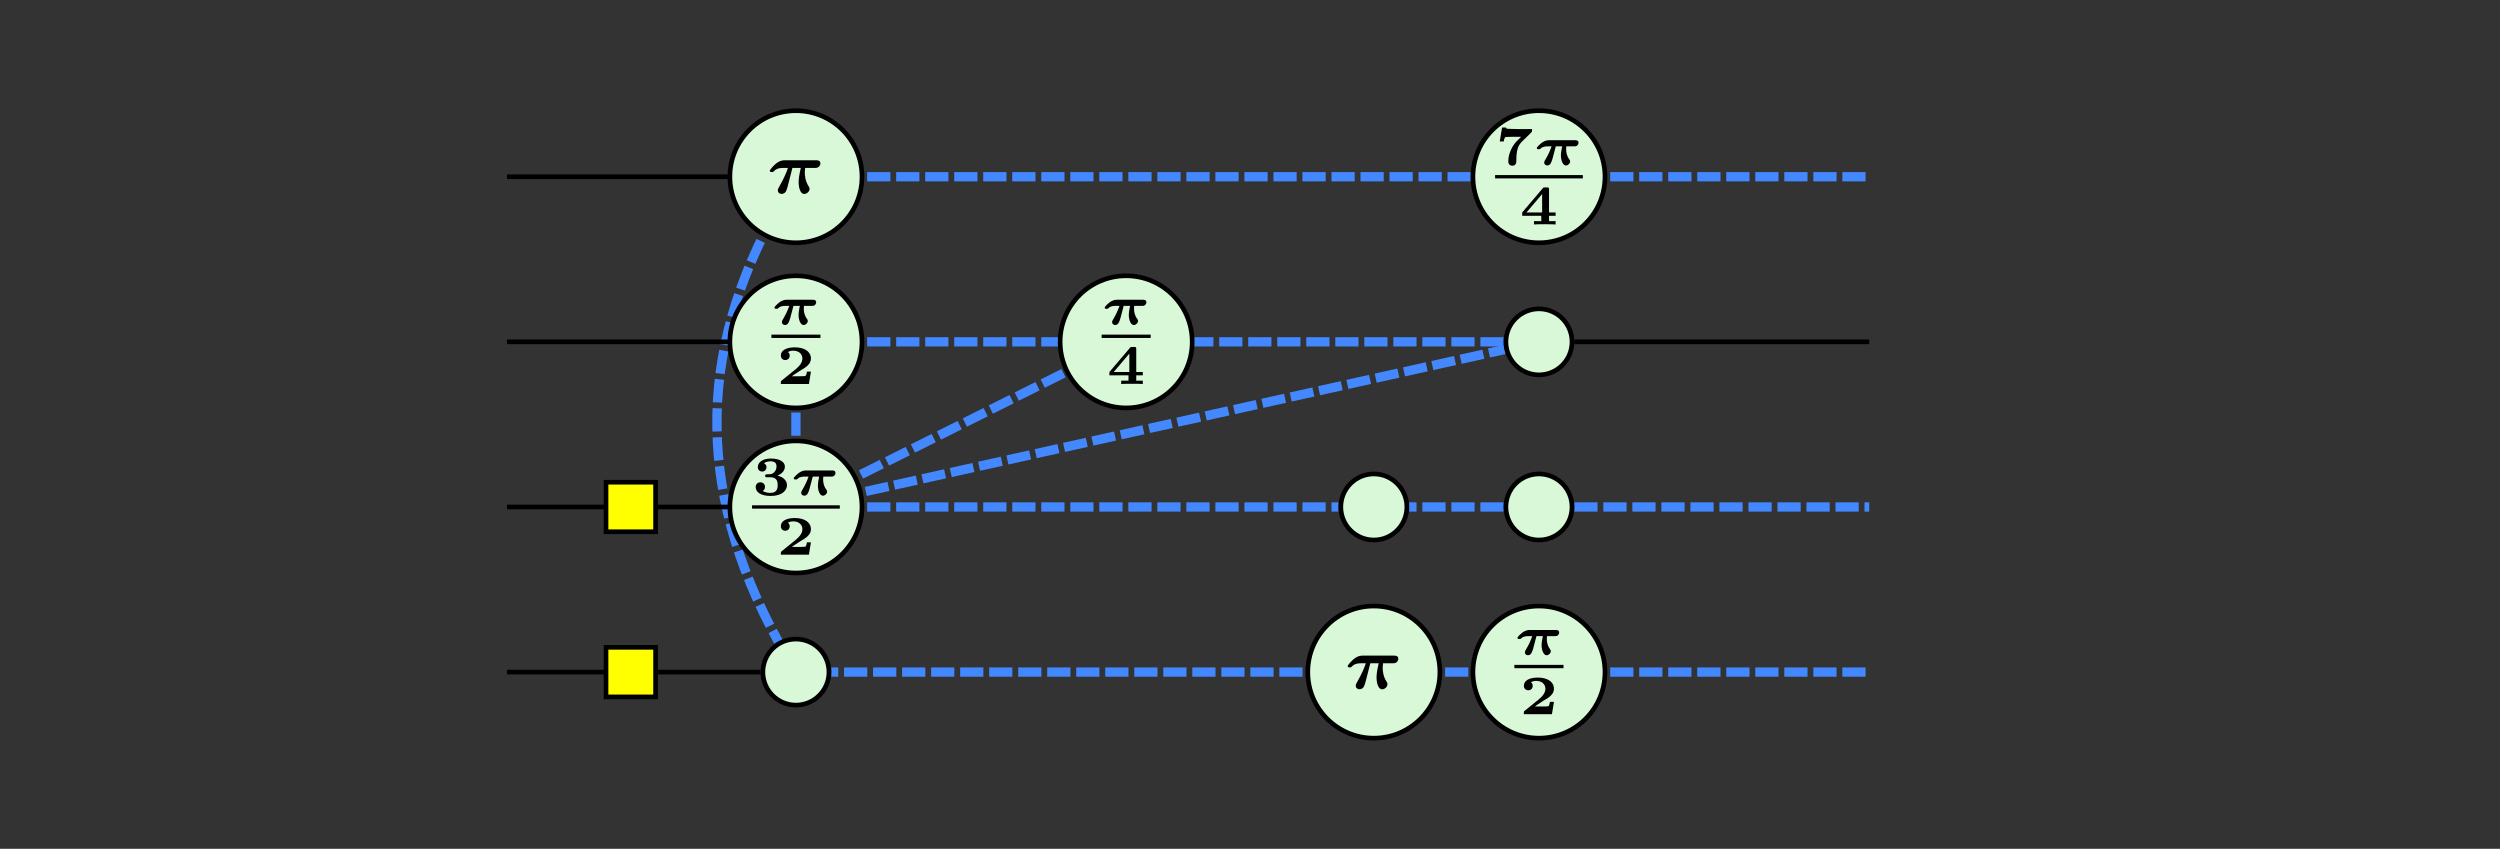 <?xml version='1.0' encoding='UTF-8'?>
<!-- This file was generated by dvisvgm 2.13.1 -->
<svg version='1.1' xmlns='http://www.w3.org/2000/svg' xmlns:xlink='http://www.w3.org/1999/xlink' width='429.19pt' height='145.724pt' viewBox='0 -145.724 429.19 145.724'>
<rect x="0" y="-145.724" width="429.19" height="145.724" fill="#333333" stroke="none"/>
<g id='page1' transform='matrix(2 0 0 2 0 0)'>
<g transform='matrix(1 0 0 -1 0 0)'>
<path d='M69.453 57.691H130.969' stroke='#48f' fill='none' stroke-width='.797' stroke-miterlimit='10' stroke-dasharray='1.993 .498'/>
<path d='M67.188 57.691H43.516' stroke='#000' fill='none' stroke-width='.399' stroke-miterlimit='10'/>
<path d='M67.668 56.559C59.789 43.59 59.512 31.105 66.805 17.797' stroke='#48f' fill='none' stroke-width='.797' stroke-miterlimit='10' stroke-dasharray='1.993 .498'/>
<path d='M135.137 29.344H160.449' stroke='#48f' fill='none' stroke-width='.797' stroke-miterlimit='10' stroke-dasharray='1.993 .498'/>
<path d='M129.066 29.344H120.961' stroke='#48f' fill='none' stroke-width='.797' stroke-miterlimit='10' stroke-dasharray='1.993 .498'/>
<path d='M133.234 57.691H160.449' stroke='#48f' fill='none' stroke-width='.797' stroke-miterlimit='10' stroke-dasharray='1.993 .498'/>
<path d='M119.062 15.172H130.969' stroke='#48f' fill='none' stroke-width='.797' stroke-miterlimit='10' stroke-dasharray='1.993 .498'/>
<path d='M116.793 15.172H71.356' stroke='#48f' fill='none' stroke-width='.797' stroke-miterlimit='10' stroke-dasharray='1.993 .498'/>
<path d='M68.32 30.477V42.383' stroke='#48f' fill='none' stroke-width='.797' stroke-miterlimit='10' stroke-dasharray='1.993 .498'/>
<path d='M69.453 29.598L129.141 42.859' stroke='#48f' fill='none' stroke-width='.797' stroke-miterlimit='10' stroke-dasharray='1.993 .498'/>
<path d='M69.453 29.91L95.535 42.949' stroke='#48f' fill='none' stroke-width='.797' stroke-miterlimit='10' stroke-dasharray='1.993 .498'/>
<path d='M67.188 29.344H43.516' stroke='#000' fill='none' stroke-width='.399' stroke-miterlimit='10'/>
<path d='M69.453 29.344H114.894' stroke='#48f' fill='none' stroke-width='.797' stroke-miterlimit='10' stroke-dasharray='1.993 .498'/>
<path d='M133.234 15.172H160.449' stroke='#48f' fill='none' stroke-width='.797' stroke-miterlimit='10' stroke-dasharray='1.993 .498'/>
<path d='M65.285 15.172H43.516' stroke='#000' fill='none' stroke-width='.399' stroke-miterlimit='10'/>
<path d='M69.453 43.52H95.535' stroke='#48f' fill='none' stroke-width='.797' stroke-miterlimit='10' stroke-dasharray='1.993 .498'/>
<path d='M67.188 43.52H43.516' stroke='#000' fill='none' stroke-width='.399' stroke-miterlimit='10'/>
<path d='M135.137 43.52H160.449' stroke='#000' fill='none' stroke-width='.399' stroke-miterlimit='10'/>
<path d='M129.066 43.52H97.801' stroke='#48f' fill='none' stroke-width='.797' stroke-miterlimit='10' stroke-dasharray='1.993 .498'/>
<path d='M68.32 63.359C65.191 63.359 62.652 60.82 62.652 57.691C62.652 54.559 65.191 52.023 68.32 52.023C71.453 52.023 73.992 54.559 73.992 57.691C73.992 60.82 71.453 63.359 68.32 63.359Z' fill='#d8f8d8'/>
<path d='M68.32 63.359C65.191 63.359 62.652 60.82 62.652 57.691C62.652 54.559 65.191 52.023 68.32 52.023C71.453 52.023 73.992 54.559 73.992 57.691C73.992 60.82 71.453 63.359 68.32 63.359Z' stroke='#000' fill='none' stroke-width='.399' stroke-miterlimit='10'/>
<path d='M68.018 58.448H68.739C68.567 57.721 68.554 57.415 68.554 57.218C68.554 56.72 68.713 56.21 69.038 56.21C69.211 56.21 69.491 56.389 69.491 56.65C69.491 56.739 69.472 56.778 69.421 56.854C69.108 57.332 69.083 57.83 69.083 58.046C69.083 58.219 69.096 58.295 69.115 58.448H69.95C70.084 58.448 70.161 58.448 70.275 58.537C70.365 58.607 70.422 58.735 70.422 58.831C70.422 59.105 70.167 59.105 70.058 59.105H67.374C67.221 59.105 66.947 59.105 66.552 58.773C66.45 58.684 66.08 58.308 66.08 58.206C66.08 58.091 66.188 58.091 66.258 58.091C66.367 58.091 66.373 58.097 66.431 58.168C66.552 58.295 66.737 58.448 67.234 58.448H67.636C67.502 58.046 67.311 57.587 66.877 56.816C66.788 56.663 66.768 56.625 66.768 56.523C66.768 56.325 66.928 56.216 67.094 56.216C67.266 56.216 67.438 56.325 67.508 56.529C67.572 56.695 67.617 56.873 67.668 57.077L68.018 58.448Z'/>
<path d='M134.938 29.344C134.938 30.91 133.668 32.18 132.102 32.18S129.266 30.91 129.266 29.344S130.535 26.508 132.102 26.508S134.938 27.777 134.938 29.344Z' fill='#d8f8d8'/>
<path d='M134.938 29.344C134.938 30.91 133.668 32.18 132.102 32.18S129.266 30.91 129.266 29.344S130.535 26.508 132.102 26.508S134.938 27.777 134.938 29.344Z' stroke='#000' fill='none' stroke-width='.399' stroke-miterlimit='10'/>
<path d='M132.102 63.359C128.969 63.359 126.434 60.82 126.434 57.691C126.434 54.559 128.969 52.023 132.102 52.023C135.231 52.023 137.769 54.559 137.769 57.691C137.769 60.82 135.231 63.359 132.102 63.359Z' fill='#d8f8d8'/>
<path d='M132.102 63.359C128.969 63.359 126.434 60.82 126.434 57.691C126.434 54.559 128.969 52.023 132.102 52.023C135.231 52.023 137.769 54.559 137.769 57.691C137.769 60.82 135.231 63.359 132.102 63.359Z' stroke='#000' fill='none' stroke-width='.399' stroke-miterlimit='10'/>
<path d='M129.402 61.806C129.287 61.811 129.273 61.887 129.268 61.916H128.934L128.738 60.721H129.077C129.082 60.749 129.129 61.079 129.235 61.098C129.335 61.117 129.593 61.117 129.77 61.117H130.569L130.162 60.711C129.837 60.362 129.469 59.717 129.469 59.014C129.469 58.646 129.77 58.637 129.813 58.637C129.904 58.637 129.999 58.665 130.062 58.732C130.157 58.837 130.157 58.923 130.157 59.038C130.162 59.975 130.296 60.362 130.654 60.721C130.764 60.831 130.932 60.993 130.989 61.046C131.061 61.108 131.486 61.529 131.501 61.562C131.51 61.586 131.51 61.596 131.51 61.782H130.368L129.402 61.806Z'/>
<path d='M135.132 60.3C135.218 60.3 135.304 60.3 135.39 60.377C135.443 60.424 135.495 60.506 135.495 60.606C135.495 60.826 135.285 60.826 135.209 60.826H132.971C132.861 60.826 132.627 60.826 132.302 60.577C132.206 60.506 131.915 60.243 131.915 60.152C131.915 60.052 132.001 60.052 132.082 60.052C132.192 60.052 132.197 60.056 132.25 60.114C132.403 60.276 132.661 60.3 132.857 60.3H133.186C133.029 59.86 132.885 59.559 132.618 59.1C132.57 59.019 132.551 58.99 132.551 58.909C132.551 58.747 132.68 58.66 132.814 58.66C133.086 58.66 133.167 58.918 133.268 59.253L133.545 60.3H134.095C134.047 60.08 133.985 59.765 133.985 59.511C133.985 59.091 134.157 58.656 134.42 58.656C134.582 58.656 134.778 58.823 134.778 59.005C134.778 59.086 134.745 59.134 134.707 59.182C134.487 59.478 134.434 59.798 134.434 60.047C134.434 60.171 134.439 60.195 134.453 60.3H135.132Z'/>
<path d='M128.336 57.691H135.867' stroke='#000' fill='none' stroke-width='.287' stroke-miterlimit='10'/>
<path d='M133.53 54.337V54.624H132.966V56.603C132.966 56.747 132.942 56.775 132.794 56.775H132.617C132.488 56.775 132.483 56.766 132.421 56.694L130.662 54.624V54.337H132.302V53.883H131.675V53.596C131.909 53.615 132.373 53.615 132.627 53.615C132.899 53.615 133.262 53.615 133.53 53.596V53.883H132.966V54.337H133.53ZM132.373 56.206V54.624H131.03L132.373 56.206Z'/>
<path d='M117.93 20.84H117.926C114.797 20.84 112.258 18.301 112.258 15.172C112.258 12.039 114.797 9.5 117.926 9.5H117.93C121.059 9.5 123.598 12.039 123.598 15.172C123.598 18.301 121.059 20.84 117.93 20.84Z' fill='#d8f8d8'/>
<path d='M117.93 20.84H117.926C114.797 20.84 112.258 18.301 112.258 15.172C112.258 12.039 114.797 9.5 117.926 9.5H117.93C121.059 9.5 123.598 12.039 123.598 15.172C123.598 18.301 121.059 20.84 117.93 20.84Z' stroke='#000' fill='none' stroke-width='.399' stroke-miterlimit='10'/>
<path d='M117.624 15.928H118.345C118.173 15.201 118.16 14.895 118.16 14.698C118.16 14.2 118.319 13.69 118.644 13.69C118.817 13.69 119.097 13.869 119.097 14.13C119.097 14.219 119.078 14.258 119.027 14.334C118.714 14.812 118.689 15.31 118.689 15.526C118.689 15.699 118.702 15.775 118.721 15.928H119.556C119.69 15.928 119.767 15.928 119.881 16.017C119.971 16.087 120.028 16.215 120.028 16.311C120.028 16.585 119.773 16.585 119.664 16.585H116.98C116.827 16.585 116.553 16.585 116.158 16.253C116.056 16.164 115.686 15.788 115.686 15.686C115.686 15.571 115.794 15.571 115.864 15.571C115.973 15.571 115.979 15.577 116.037 15.648C116.158 15.775 116.343 15.928 116.84 15.928H117.242C117.108 15.526 116.917 15.067 116.483 14.296C116.394 14.143 116.374 14.105 116.374 14.003C116.374 13.805 116.534 13.696 116.7 13.696C116.872 13.696 117.044 13.805 117.114 14.009C117.178 14.175 117.223 14.353 117.274 14.557L117.624 15.928Z'/>
<path d='M68.32 35.016C65.191 35.016 62.652 32.477 62.652 29.344C62.652 26.215 65.191 23.676 68.32 23.676C71.453 23.676 73.992 26.215 73.992 29.344C73.992 32.477 71.453 35.016 68.32 35.016Z' fill='#d8f8d8'/>
<path d='M68.32 35.016C65.191 35.016 62.652 32.477 62.652 29.344C62.652 26.215 65.191 23.676 68.32 23.676C71.453 23.676 73.992 26.215 73.992 29.344C73.992 32.477 71.453 35.016 68.32 35.016Z' stroke='#000' fill='none' stroke-width='.399' stroke-miterlimit='10'/>
<path d='M65.818 32.145C65.723 32.14 65.675 32.112 65.675 32.021C65.675 31.897 65.746 31.897 65.837 31.897H66.119C66.736 31.897 66.755 31.452 66.755 31.223C66.755 31.017 66.741 30.553 66.133 30.553C66.057 30.553 65.727 30.553 65.474 30.721C65.569 30.773 65.665 30.888 65.665 31.065C65.665 31.299 65.493 31.462 65.268 31.462C65.048 31.462 64.867 31.313 64.867 31.055C64.867 30.592 65.345 30.29 66.153 30.29C67.185 30.29 67.553 30.802 67.553 31.223C67.553 31.533 67.333 31.887 66.731 32.04C67.051 32.16 67.372 32.413 67.372 32.815C67.372 33.187 66.97 33.503 66.167 33.503C65.474 33.503 65.048 33.187 65.048 32.762C65.048 32.509 65.24 32.384 65.421 32.384C65.613 32.384 65.794 32.523 65.794 32.757C65.794 32.991 65.613 33.087 65.574 33.101C65.651 33.159 65.852 33.264 66.143 33.264C66.568 33.264 66.655 33.044 66.655 32.824C66.655 32.446 66.382 32.174 66.11 32.16L65.818 32.145Z'/>
<path d='M71.353 31.954C71.439 31.954 71.525 31.954 71.611 32.03C71.664 32.078 71.716 32.16 71.716 32.26C71.716 32.48 71.506 32.48 71.429 32.48H69.192C69.082 32.48 68.848 32.48 68.523 32.231C68.427 32.16 68.136 31.897 68.136 31.806C68.136 31.705 68.222 31.705 68.303 31.705C68.413 31.705 68.418 31.71 68.47 31.768C68.623 31.93 68.882 31.954 69.077 31.954H69.407C69.25 31.514 69.106 31.213 68.838 30.754C68.791 30.673 68.772 30.644 68.772 30.563C68.772 30.4 68.901 30.314 69.034 30.314C69.307 30.314 69.388 30.572 69.488 30.907L69.766 31.954H70.316C70.268 31.734 70.206 31.419 70.206 31.165C70.206 30.745 70.378 30.31 70.641 30.31C70.803 30.31 70.999 30.477 70.999 30.659C70.999 30.74 70.966 30.788 70.927 30.835C70.707 31.132 70.655 31.452 70.655 31.701C70.655 31.825 70.66 31.849 70.674 31.954H71.353Z'/>
<path d='M64.555 29.344H72.086' stroke='#000' fill='none' stroke-width='.287' stroke-miterlimit='10'/>
<path d='M69.607 26.311H69.268C69.258 26.254 69.215 25.948 69.11 25.934C69.014 25.915 68.79 25.915 68.627 25.915H67.967C68.015 25.948 68.13 26.025 68.173 26.058C68.971 26.598 68.885 26.493 69.153 26.689C69.416 26.885 69.607 27.11 69.607 27.44C69.607 28.028 69.057 28.396 68.226 28.396C67.48 28.396 67.026 28.133 67.026 27.688C67.026 27.401 67.255 27.301 67.403 27.301C67.585 27.301 67.786 27.425 67.786 27.683C67.786 27.798 67.743 27.922 67.628 27.994C67.819 28.109 68.044 28.109 68.096 28.109C68.575 28.109 68.876 27.817 68.876 27.435C68.876 27.057 68.575 26.742 68.273 26.498L67.093 25.542C67.026 25.489 67.026 25.465 67.026 25.37V25.25H69.435L69.607 26.311Z'/>
<path d='M132.102 20.84C128.969 20.84 126.434 18.301 126.434 15.172C126.434 12.039 128.969 9.5 132.102 9.5C135.231 9.5 137.769 12.039 137.769 15.172C137.769 18.301 135.231 20.84 132.102 20.84Z' fill='#d8f8d8'/>
<path d='M132.102 20.84C128.969 20.84 126.434 18.301 126.434 15.172C126.434 12.039 128.969 9.5 132.102 9.5C135.231 9.5 137.769 12.039 137.769 15.172C137.769 18.301 135.231 20.84 132.102 20.84Z' stroke='#000' fill='none' stroke-width='.399' stroke-miterlimit='10'/>
<path d='M133.474 18.259C133.56 18.259 133.646 18.259 133.732 18.336C133.785 18.383 133.837 18.465 133.837 18.565C133.837 18.785 133.627 18.785 133.551 18.785H131.313C131.203 18.785 130.969 18.785 130.644 18.536C130.548 18.465 130.257 18.202 130.257 18.111C130.257 18.011 130.343 18.011 130.424 18.011C130.534 18.011 130.539 18.015 130.591 18.073C130.745 18.235 131.003 18.259 131.199 18.259H131.528C131.371 17.819 131.227 17.518 130.96 17.059C130.912 16.978 130.893 16.949 130.893 16.868C130.893 16.706 131.022 16.619 131.156 16.619C131.428 16.619 131.509 16.877 131.61 17.212L131.887 18.259H132.437C132.389 18.039 132.327 17.724 132.327 17.47C132.327 17.05 132.499 16.615 132.762 16.615C132.924 16.615 133.12 16.782 133.12 16.964C133.12 17.045 133.087 17.093 133.049 17.141C132.829 17.437 132.776 17.757 132.776 18.006C132.776 18.13 132.781 18.154 132.795 18.259H133.474Z'/>
<path d='M129.992 15.648H134.207' stroke='#000' fill='none' stroke-width='.287' stroke-miterlimit='10'/>
<path d='M133.387 12.616H133.047C133.038 12.559 132.995 12.253 132.889 12.239C132.794 12.22 132.569 12.22 132.407 12.22H131.747C131.795 12.253 131.909 12.33 131.953 12.363C132.751 12.903 132.665 12.798 132.933 12.994C133.195 13.19 133.387 13.415 133.387 13.745C133.387 14.333 132.837 14.701 132.005 14.701C131.259 14.701 130.805 14.438 130.805 13.993C130.805 13.706 131.035 13.606 131.183 13.606C131.364 13.606 131.565 13.73 131.565 13.988C131.565 14.103 131.522 14.227 131.408 14.299C131.599 14.414 131.824 14.414 131.876 14.414C132.354 14.414 132.655 14.122 132.655 13.74C132.655 13.362 132.354 13.047 132.053 12.803L130.872 11.847C130.805 11.794 130.805 11.77 130.805 11.675V11.555H133.214L133.387 12.616Z'/>
<path d='M120.762 29.344C120.762 30.91 119.492 32.18 117.93 32.18C116.363 32.18 115.094 30.91 115.094 29.344S116.363 26.508 117.93 26.508C119.492 26.508 120.762 27.777 120.762 29.344Z' fill='#d8f8d8'/>
<path d='M120.762 29.344C120.762 30.91 119.492 32.18 117.93 32.18C116.363 32.18 115.094 30.91 115.094 29.344S116.363 26.508 117.93 26.508C119.492 26.508 120.762 27.777 120.762 29.344Z' stroke='#000' fill='none' stroke-width='.399' stroke-miterlimit='10'/>
<path d='M71.156 15.172C71.156 16.738 69.887 18.004 68.32 18.004S65.484 16.738 65.484 15.172S66.754 12.336 68.32 12.336S71.156 13.605 71.156 15.172Z' fill='#d8f8d8'/>
<path d='M71.156 15.172C71.156 16.738 69.887 18.004 68.32 18.004S65.484 16.738 65.484 15.172S66.754 12.336 68.32 12.336S71.156 13.605 71.156 15.172Z' stroke='#000' fill='none' stroke-width='.399' stroke-miterlimit='10'/>
<path d='M68.32 49.188C65.191 49.188 62.652 46.648 62.652 43.52C62.652 40.387 65.191 37.848 68.32 37.848C71.453 37.848 73.992 40.387 73.992 43.52C73.992 46.648 71.453 49.188 68.32 49.188Z' fill='#d8f8d8'/>
<path d='M68.32 49.188C65.191 49.188 62.652 46.648 62.652 43.52C62.652 40.387 65.191 37.848 68.32 37.848C71.453 37.848 73.992 40.387 73.992 43.52C73.992 46.648 71.453 49.188 68.32 49.188Z' stroke='#000' fill='none' stroke-width='.399' stroke-miterlimit='10'/>
<path d='M69.695 46.605C69.781 46.605 69.867 46.605 69.953 46.682C70.006 46.729 70.058 46.811 70.058 46.911C70.058 47.131 69.848 47.131 69.771 47.131H67.534C67.424 47.131 67.19 47.131 66.865 46.882C66.769 46.811 66.478 46.548 66.478 46.457C66.478 46.357 66.564 46.357 66.645 46.357C66.755 46.357 66.76 46.361 66.812 46.419C66.965 46.581 67.224 46.605 67.419 46.605H67.749C67.592 46.165 67.448 45.864 67.18 45.405C67.133 45.324 67.114 45.295 67.114 45.214C67.114 45.052 67.243 44.965 67.376 44.965C67.649 44.965 67.73 45.223 67.83 45.558L68.108 46.605H68.658C68.61 46.385 68.548 46.07 68.548 45.816C68.548 45.396 68.72 44.961 68.983 44.961C69.145 44.961 69.341 45.128 69.341 45.31C69.341 45.391 69.308 45.439 69.269 45.487C69.049 45.783 68.997 46.103 68.997 46.352C68.997 46.476 69.002 46.5 69.016 46.605H69.695Z'/>
<path d='M66.215 43.996H70.426' stroke='#000' fill='none' stroke-width='.287' stroke-miterlimit='10'/>
<path d='M69.608 40.962H69.268C69.258 40.905 69.216 40.599 69.11 40.585C69.015 40.566 68.79 40.566 68.628 40.566H67.968C68.016 40.599 68.13 40.676 68.173 40.709C68.972 41.249 68.886 41.144 69.153 41.34C69.416 41.536 69.608 41.761 69.608 42.091C69.608 42.679 69.058 43.047 68.226 43.047C67.48 43.047 67.026 42.784 67.026 42.339C67.026 42.052 67.256 41.952 67.404 41.952C67.585 41.952 67.786 42.076 67.786 42.334C67.786 42.449 67.743 42.573 67.628 42.645C67.82 42.76 68.044 42.76 68.097 42.76C68.575 42.76 68.876 42.468 68.876 42.086C68.876 41.708 68.575 41.393 68.274 41.149L67.093 40.193C67.026 40.14 67.026 40.116 67.026 40.021V39.901H69.435L69.608 40.962Z'/>
<path d='M134.938 43.52C134.938 45.082 133.668 46.352 132.102 46.352S129.266 45.082 129.266 43.52C129.266 41.953 130.535 40.684 132.102 40.684S134.938 41.953 134.938 43.52Z' fill='#d8f8d8'/>
<path d='M134.938 43.52C134.938 45.082 133.668 46.352 132.102 46.352S129.266 45.082 129.266 43.52C129.266 41.953 130.535 40.684 132.102 40.684S134.938 41.953 134.938 43.52Z' stroke='#000' fill='none' stroke-width='.399' stroke-miterlimit='10'/>
<path d='M96.668 49.188C93.535 49.188 91 46.648 91 43.52C91 40.387 93.535 37.848 96.668 37.848C99.797 37.848 102.336 40.387 102.336 43.52C102.336 46.648 99.797 49.188 96.668 49.188Z' fill='#d8f8d8'/>
<path d='M96.668 49.188C93.535 49.188 91 46.648 91 43.52C91 40.387 93.535 37.848 96.668 37.848C99.797 37.848 102.336 40.387 102.336 43.52C102.336 46.648 99.797 49.188 96.668 49.188Z' stroke='#000' fill='none' stroke-width='.399' stroke-miterlimit='10'/>
<path d='M98.041 46.605C98.127 46.605 98.213 46.605 98.299 46.682C98.352 46.729 98.404 46.811 98.404 46.911C98.404 47.131 98.194 47.131 98.118 47.131H95.88C95.77 47.131 95.536 47.131 95.211 46.882C95.115 46.811 94.824 46.548 94.824 46.457C94.824 46.357 94.91 46.357 94.991 46.357C95.101 46.357 95.106 46.361 95.159 46.419C95.312 46.581 95.57 46.605 95.766 46.605H96.095C95.938 46.165 95.794 45.864 95.527 45.405C95.479 45.324 95.46 45.295 95.46 45.214C95.46 45.052 95.589 44.965 95.723 44.965C95.995 44.965 96.076 45.223 96.177 45.558L96.454 46.605H97.004C96.956 46.385 96.894 46.07 96.894 45.816C96.894 45.396 97.066 44.961 97.329 44.961C97.491 44.961 97.687 45.128 97.687 45.31C97.687 45.391 97.654 45.439 97.616 45.487C97.396 45.783 97.343 46.103 97.343 46.352C97.343 46.476 97.348 46.5 97.362 46.605H98.041Z'/>
<path d='M94.563 43.996H98.773' stroke='#000' fill='none' stroke-width='.287' stroke-miterlimit='10'/>
<path d='M98.097 40.642V40.929H97.533V42.908C97.533 43.052 97.509 43.08 97.361 43.08H97.184C97.055 43.08 97.05 43.071 96.988 42.999L95.229 40.929V40.642H96.869V40.188H96.242V39.901C96.476 39.92 96.94 39.92 97.194 39.92C97.466 39.92 97.829 39.92 98.097 39.901V40.188H97.533V40.642H98.097ZM96.94 42.511V40.929H95.597L96.94 42.511Z'/>
<path d='M52.02 27.219H56.273V31.469H52.02Z' fill='#ff0'/>
<path d='M52.02 27.219H56.273V31.469H52.02Z' stroke='#000' fill='none' stroke-width='.399' stroke-miterlimit='10'/>
<path d='M52.02 13.043H56.273V17.297H52.02Z' fill='#ff0'/>
<path d='M52.02 13.043H56.273V17.297H52.02Z' stroke='#000' fill='none' stroke-width='.399' stroke-miterlimit='10'/>
</g>
</g>
</svg>
